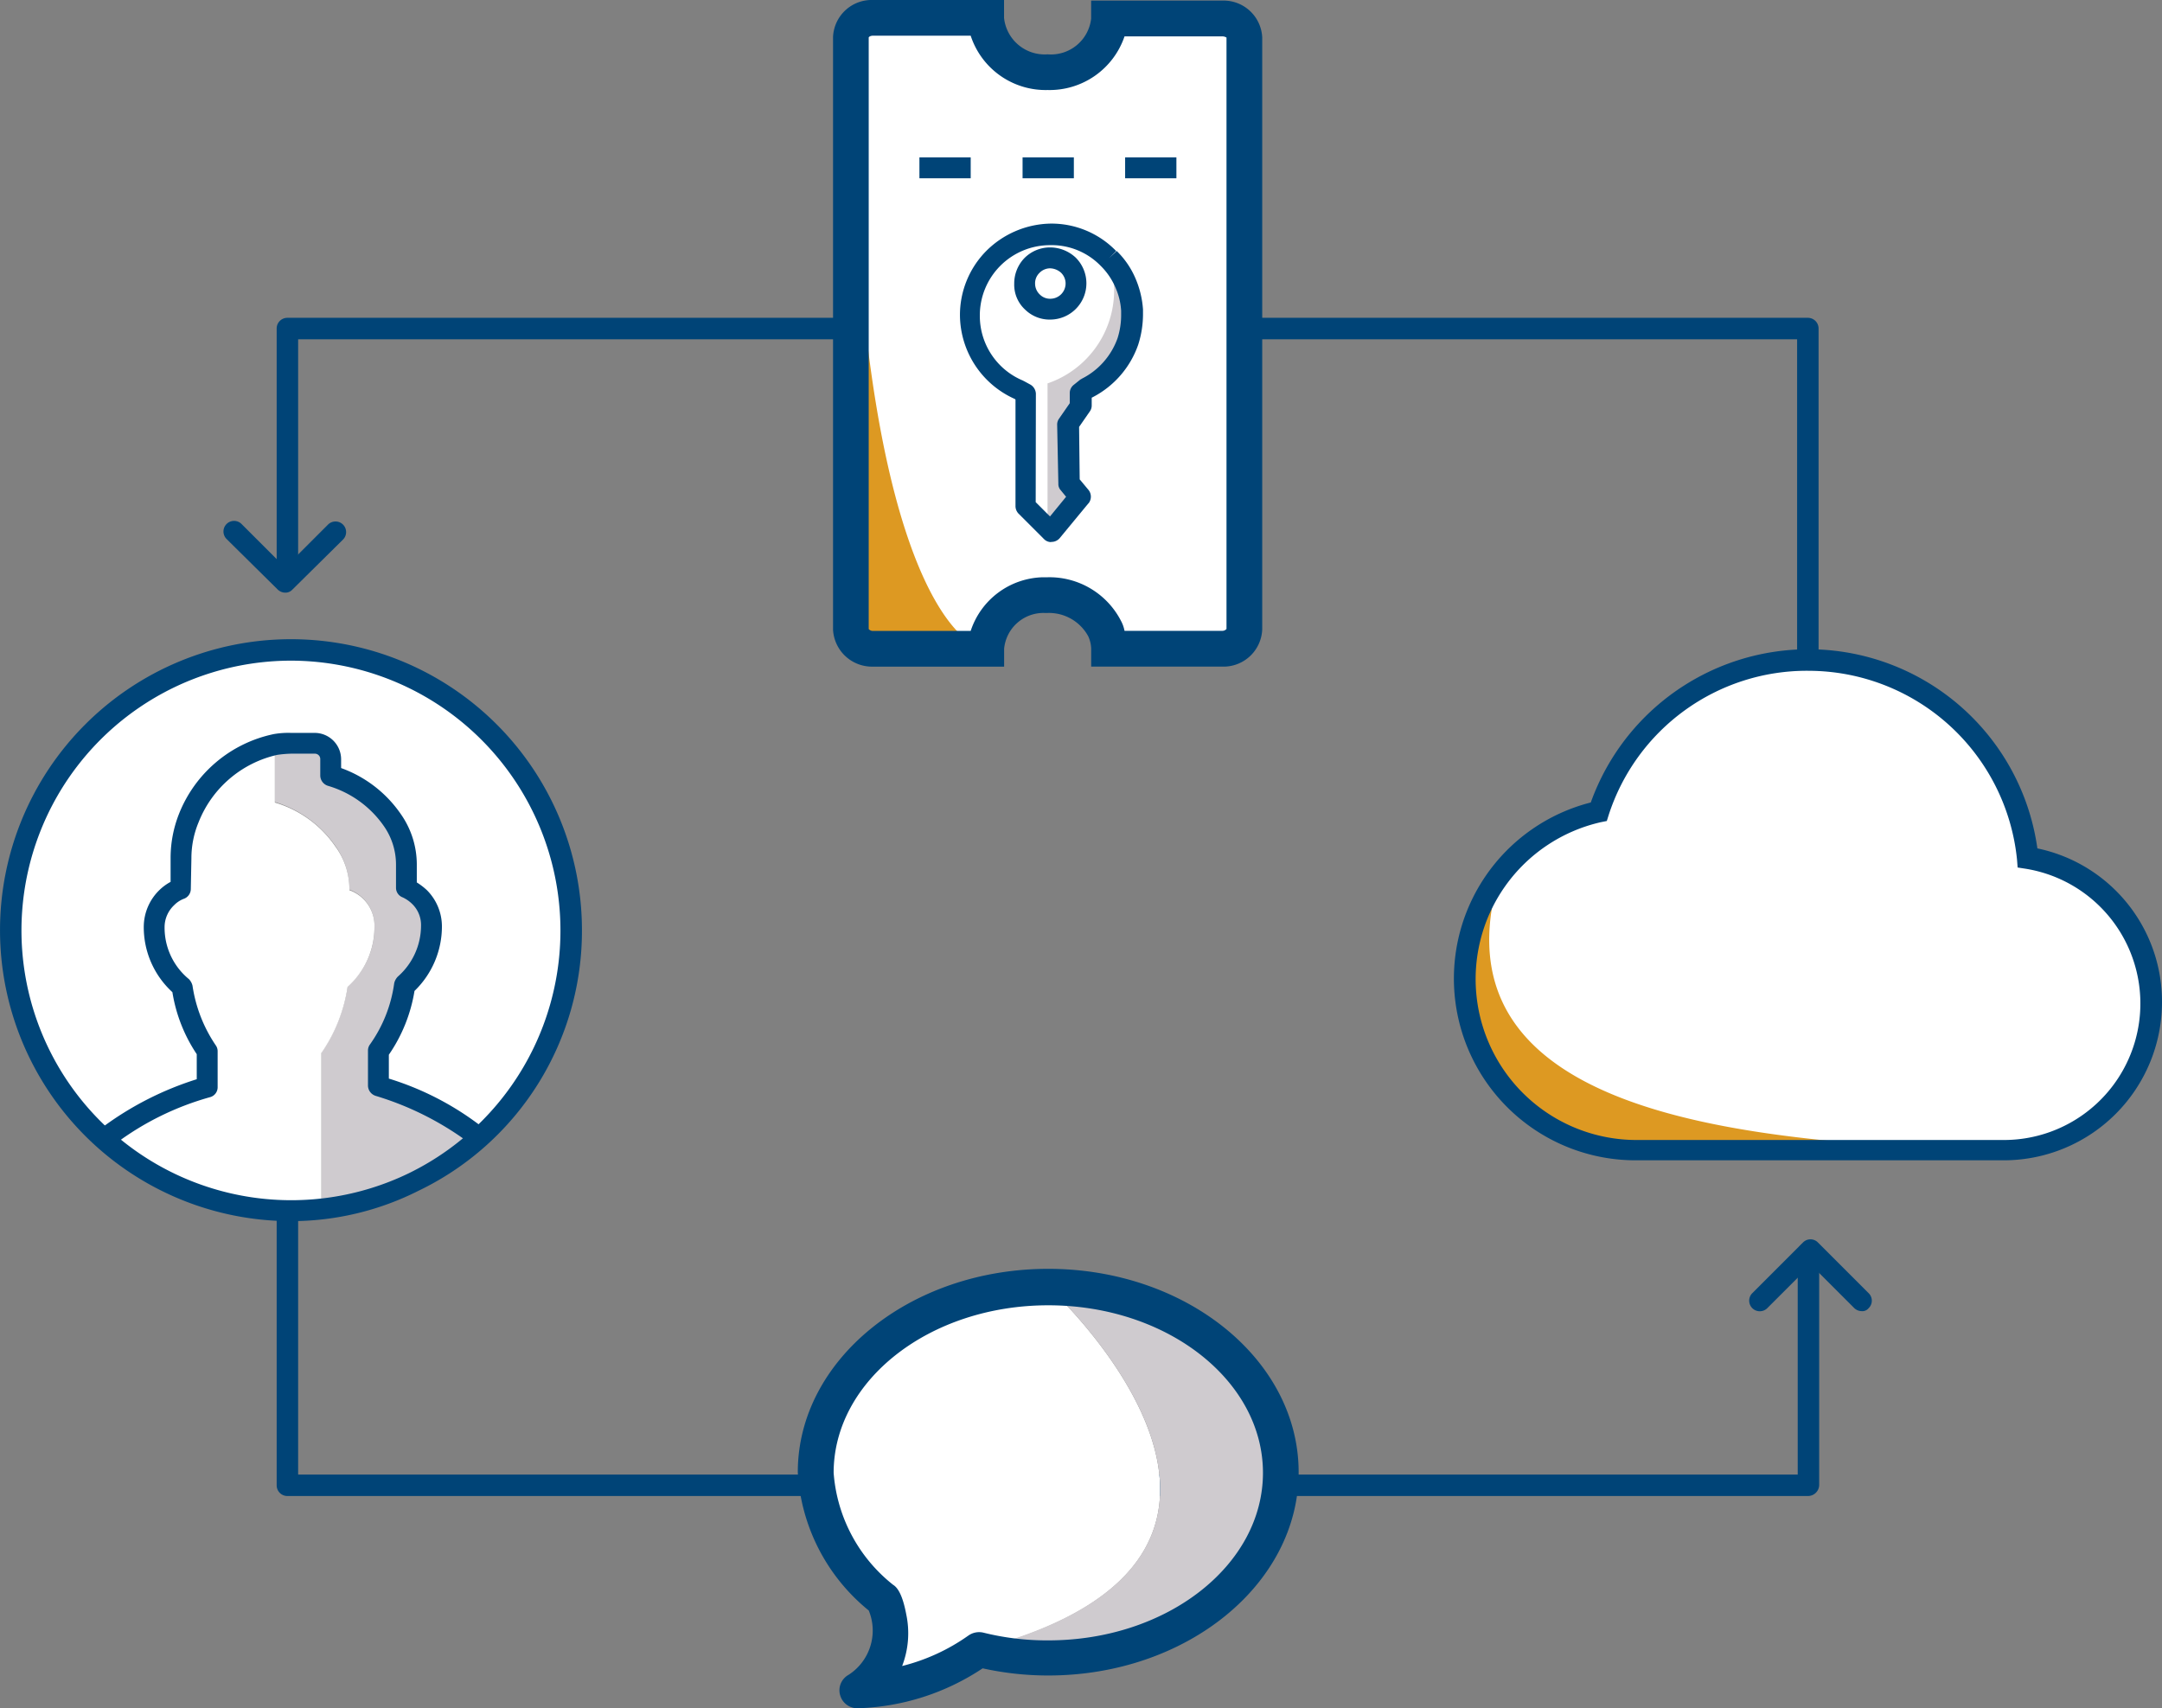 <svg id="Group_1181" data-name="Group 1181" xmlns="http://www.w3.org/2000/svg" viewBox="0 0 115.403 91.184">
  <rect x="0" y="0" width="115.403" height="91.184" fill="#808080" stroke="none"/>
  <defs>
    <style>
      .cls-1 {
        fill: #047;
      }

      .cls-2 {
        fill: #fff;
      }

      .cls-3 {
        fill: #cfcbcf;
      }

      .cls-4 {
        fill: #d92;
      }
    </style>
  </defs>
  <g id="Group_1125" data-name="Group 1125" transform="translate(11.927 16.964)">
    <g id="Group_1120" data-name="Group 1120" transform="translate(2.841 43.284)">
      <path id="Path_728" data-name="Path 728" class="cls-1" d="M128.131,208.905H46.973a.57.57,0,0,1-.573-.573V189.873a.573.573,0,0,1,1.146,0v17.887H127.59V195.92a.573.573,0,1,1,1.146,0v12.412A.6.6,0,0,1,128.131,208.905Z" transform="translate(-46.4 -189.3)"/>
    </g>
    <g id="Group_1121" data-name="Group 1121" transform="translate(81.444 49.196)">
      <path id="Path_729" data-name="Path 729" class="cls-1" d="M299.366,211.7a.587.587,0,0,1-.382-.159l-2.323-2.323-2.323,2.323a.563.563,0,0,1-.8-.8l2.705-2.705a.557.557,0,0,1,.8,0l2.705,2.705a.557.557,0,0,1,0,.8A.428.428,0,0,1,299.366,211.7Z" transform="translate(-293.375 -207.875)"/>
    </g>
    <g id="Group_1124" data-name="Group 1124">
      <g id="Group_1122" data-name="Group 1122" transform="translate(2.841)">
        <path id="Path_730" data-name="Path 730" class="cls-1" d="M128.131,71.632a.57.57,0,0,1-.573-.573V54.446H47.546V66.285a.573.573,0,1,1-1.146,0V53.873a.57.57,0,0,1,.573-.573h81.158a.571.571,0,0,1,.573.573V71.059A.551.551,0,0,1,128.131,71.632Z" transform="translate(-46.4 -53.3)"/>
      </g>
      <g id="Group_1123" data-name="Group 1123" transform="translate(0 10.845)">
        <path id="Path_731" data-name="Path 731" class="cls-1" d="M40.761,91.2a.587.587,0,0,1-.382-.159l-2.737-2.705a.563.563,0,0,1,.8-.8l2.323,2.323,2.292-2.292a.563.563,0,0,1,.8.8l-2.705,2.673A.5.5,0,0,1,40.761,91.2Z" transform="translate(-37.475 -87.375)"/>
      </g>
    </g>
  </g>
  <g id="Group_1134" data-name="Group 1134" transform="translate(0 34.118)">
    <g id="XMLID_5_">
      <g id="Group_1130" data-name="Group 1130" transform="translate(0.541 0.573)">
        <g id="Group_1126" data-name="Group 1126">
          <path id="Path_732" data-name="Path 732" class="cls-2" d="M31.649,123.958a14.974,14.974,0,0,1-8.4,13.463l-.064-.127a9.11,9.11,0,0,0,3.183-2.451,15.955,15.955,0,0,0-5.06-2.482v-1.878a8.337,8.337,0,0,0,1.4-3.533,4.137,4.137,0,0,0,1.432-3.151,2.09,2.09,0,0,0-.637-1.528,2.722,2.722,0,0,0-.7-.477v-1.337a3.863,3.863,0,0,0-.764-2.355,5.978,5.978,0,0,0-3.278-2.355v-.891a.822.822,0,0,0-.827-.827h-2.1v.064a6.449,6.449,0,0,0-4.615,3.915,6.05,6.05,0,0,0-.414,2.132l-.032,1.655a2.156,2.156,0,0,0-.732.446,2.12,2.12,0,0,0-.668,1.56,4.174,4.174,0,0,0,1.5,3.214,8.136,8.136,0,0,0,1.337,3.405v1.91a15.776,15.776,0,0,0-5.188,2.546l-.414.159a14.968,14.968,0,1,1,25.048-11.076Z" transform="translate(-1.7 -109)"/>
        </g>
        <g id="Group_1127" data-name="Group 1127" transform="translate(14.131 4.997)">
          <path id="Path_733" data-name="Path 733" class="cls-3" d="M52.306,128.806a3.863,3.863,0,0,1,.764,2.355V132.5a1.724,1.724,0,0,1,.7.477,2.143,2.143,0,0,1,.637,1.528,4.248,4.248,0,0,1-1.432,3.151,8.337,8.337,0,0,1-1.4,3.533v1.878a16.655,16.655,0,0,1,5.06,2.482A8.831,8.831,0,0,1,53.452,148a17.769,17.769,0,0,1-4.869,1.4v-8.211a8.337,8.337,0,0,0,1.4-3.533,4.137,4.137,0,0,0,1.432-3.151,2.057,2.057,0,0,0-1.337-2.005,4,4,0,0,0-.764-2.355,6.048,6.048,0,0,0-3.214-2.323v-3.055a6.72,6.72,0,0,1,.827-.064H48.2a.822.822,0,0,1,.827.827v.891A6.316,6.316,0,0,1,52.306,128.806Z" transform="translate(-46.1 -124.7)"/>
        </g>
        <g id="Group_1128" data-name="Group 1128" transform="translate(4.901 5.092)">
          <path id="Path_734" data-name="Path 734" class="cls-2" d="M28.78,149.6a16.018,16.018,0,0,0,4.869-1.4l.064.127a15.025,15.025,0,0,1-6.556,1.5A14.831,14.831,0,0,1,17.1,145.942l.414-.159a16.425,16.425,0,0,1,5.188-2.546v-1.91a7.888,7.888,0,0,1-1.337-3.405,4.174,4.174,0,0,1-1.5-3.214,2.192,2.192,0,0,1,.668-1.56,2.156,2.156,0,0,1,.732-.446l.032-1.655a5.417,5.417,0,0,1,.414-2.132A6.383,6.383,0,0,1,26.33,125v3.055a5.932,5.932,0,0,1,3.214,2.323,3.863,3.863,0,0,1,.764,2.355,2.018,2.018,0,0,1,1.337,2.005,4.248,4.248,0,0,1-1.432,3.151,8.337,8.337,0,0,1-1.4,3.533V149.6Z" transform="translate(-17.1 -125)"/>
        </g>
        <g id="Group_1129" data-name="Group 1129" transform="translate(14.131 4.997)">
          <path id="Path_735" data-name="Path 735" class="cls-3" d="M46.1,124.7h.827a7.241,7.241,0,0,0-.827.064Z" transform="translate(-46.1 -124.7)"/>
        </g>
      </g>
      <g id="Group_1133" data-name="Group 1133">
        <g id="Group_1131" data-name="Group 1131">
          <path id="Path_736" data-name="Path 736" class="cls-1" d="M15.531,138.263A15.531,15.531,0,1,1,31.063,122.7a15.385,15.385,0,0,1-8.72,13.94h0A15.1,15.1,0,0,1,15.531,138.263ZM15.5,108.346a14.4,14.4,0,1,0,6.3,27.371h0a14.409,14.409,0,0,0-6.3-27.371Z" transform="translate(0 -107.2)"/>
        </g>
        <g id="Group_1132" data-name="Group 1132" transform="translate(5.299 4.997)">
          <path id="Path_737" data-name="Path 737" class="cls-1" d="M17.208,144.892a.516.516,0,0,1-.446-.223.524.524,0,0,1,.127-.764,16.981,16.981,0,0,1,4.965-2.514v-1.337a8.3,8.3,0,0,1-1.3-3.31,4.7,4.7,0,0,1-1.528-3.5,2.749,2.749,0,0,1,.859-1.973,2.648,2.648,0,0,1,.573-.414v-1.3a6.415,6.415,0,0,1,.446-2.323,6.971,6.971,0,0,1,5.06-4.265,4.505,4.505,0,0,1,.923-.064h1.273a1.413,1.413,0,0,1,1.4,1.4v.477a6.558,6.558,0,0,1,3.183,2.451A4.691,4.691,0,0,1,33.6,129.9v.987a3.475,3.475,0,0,1,.541.414,2.745,2.745,0,0,1,.8,1.941,4.79,4.79,0,0,1-1.464,3.437,8.36,8.36,0,0,1-1.369,3.405v1.273a15.6,15.6,0,0,1,4.806,2.451.548.548,0,1,1-.637.891,16.217,16.217,0,0,0-4.869-2.419.583.583,0,0,1-.414-.541v-1.878a.538.538,0,0,1,.1-.318,7.345,7.345,0,0,0,1.3-3.278.759.759,0,0,1,.191-.35,3.627,3.627,0,0,0,1.241-2.737,1.563,1.563,0,0,0-.477-1.146,1.819,1.819,0,0,0-.509-.35.545.545,0,0,1-.35-.509v-1.241a3.588,3.588,0,0,0-.637-2.037,5.524,5.524,0,0,0-2.992-2.164.583.583,0,0,1-.414-.541V124.3a.285.285,0,0,0-.286-.286H26.883a6.217,6.217,0,0,0-.732.064,5.909,5.909,0,0,0-4.2,3.6,4.988,4.988,0,0,0-.382,1.91l-.032,1.655a.56.56,0,0,1-.35.509,1.438,1.438,0,0,0-.541.35,1.611,1.611,0,0,0-.509,1.178,3.55,3.55,0,0,0,1.3,2.769.759.759,0,0,1,.191.35,7.662,7.662,0,0,0,1.241,3.183.538.538,0,0,1,.1.318v1.91a.546.546,0,0,1-.414.541,15.243,15.243,0,0,0-5,2.451A.725.725,0,0,1,17.208,144.892Z" transform="translate(-16.651 -122.9)"/>
        </g>
      </g>
    </g>
  </g>
  <g id="Group_1141" data-name="Group 1141" transform="translate(77.657 34.659)">
    <g id="XMLID_4_">
      <g id="Group_1138" data-name="Group 1138" transform="translate(0.509 0.541)">
        <g id="Group_1135" data-name="Group 1135" transform="translate(0.109)">
          <path id="Path_738" data-name="Path 738" class="cls-2" d="M275.878,121.2a7.831,7.831,0,0,1-1.241,15.563h.191c-26.384,1.369-37.205-9.771-21.8-18.078a11.747,11.747,0,0,1,22.852,2.514Z" transform="translate(-245.943 -110.6)"/>
        </g>
        <g id="Group_1136" data-name="Group 1136" transform="translate(19.191 26.193)">
          <path id="Path_739" data-name="Path 739" class="cls-4" d="M305.9,192.9h9.612A54.315,54.315,0,0,1,305.9,192.9Z" transform="translate(-305.9 -192.9)"/>
        </g>
        <g id="Group_1137" data-name="Group 1137" transform="translate(0 11.521)">
          <path id="Path_740" data-name="Path 740" class="cls-4" d="M247.478,146.8c-4.424,14.736,18.9,14.1,27.721,14.895l-20.433-.255a9.168,9.168,0,0,1-9.166-9.166,9.775,9.775,0,0,1,1.878-5.474" transform="translate(-245.6 -146.8)"/>
        </g>
      </g>
      <g id="Group_1140" data-name="Group 1140">
        <g id="Group_1139" data-name="Group 1139">
          <path id="Path_741" data-name="Path 741" class="cls-1" d="M273.312,136.175H253.707a9.7,9.7,0,0,1-2.451-19.1,12.34,12.34,0,0,1,23.838,2.451,8.356,8.356,0,0,1,6.652,8.211A8.449,8.449,0,0,1,273.312,136.175Zm-10.471-26.13a11.12,11.12,0,0,0-10.63,7.7l-.1.318-.318.064a8.589,8.589,0,0,0,1.91,16.964h19.605a7.286,7.286,0,0,0,1.146-14.481l-.414-.064-.032-.414A11.2,11.2,0,0,0,262.841,110.046Z" transform="translate(-244 -108.9)"/>
        </g>
      </g>
    </g>
  </g>
  <g id="Group_1146" data-name="Group 1146" transform="translate(42.584 67.727)">
    <g id="Group_1144" data-name="Group 1144" transform="translate(0.923 0.955)">
      <g id="Group_1142" data-name="Group 1142">
        <path id="Path_742" data-name="Path 742" class="cls-2" d="M149.144,215.8s15.659,14.29-3.724,19.382a12.067,12.067,0,0,1-6.461,2.164c2.769-1.591,1.4-4.869,1.369-4.838-2.005-1.75-3.628-4.233-3.628-6.811C136.732,220.256,142.27,215.8,149.144,215.8Z" transform="translate(-136.7 -215.8)"/>
      </g>
      <g id="Group_1143" data-name="Group 1143" transform="translate(8.72)">
        <path id="Path_743" data-name="Path 743" class="cls-3" d="M167.824,215.8c6.843,0,12.412,4.424,12.412,9.9s-5.57,9.9-12.412,9.9a15.7,15.7,0,0,1-3.724-.446C183.482,230.09,167.824,215.8,167.824,215.8Z" transform="translate(-164.1 -215.8)"/>
      </g>
    </g>
    <g id="Group_1145" data-name="Group 1145">
      <path id="Path_744" data-name="Path 744" class="cls-1" d="M136.983,236.256a.955.955,0,0,1-.923-.7.942.942,0,0,1,.446-1.082,2.809,2.809,0,0,0,1.082-3.437,10.26,10.26,0,0,1-3.787-7.384c0-5.983,5.983-10.853,13.367-10.853s13.367,4.869,13.367,10.853-5.983,10.853-13.367,10.853a16.162,16.162,0,0,1-3.5-.382A12.71,12.71,0,0,1,136.983,236.256Zm1.91-6.588c.255.159.509.573.7,1.591A4.87,4.87,0,0,1,139.37,234a10.53,10.53,0,0,0,3.533-1.623.993.993,0,0,1,.8-.159,13.99,13.99,0,0,0,3.469.414c6.334,0,11.458-4.01,11.458-8.943s-5.124-8.943-11.458-8.943-11.458,4.01-11.458,8.943A8.407,8.407,0,0,0,138.892,229.668ZM138,231.387c.032,0,.032,0,.064.032C138.033,231.387,138.033,231.387,138,231.387Z" transform="translate(-133.8 -212.8)"/>
    </g>
  </g>
  <g id="Group_1180" data-name="Group 1180" transform="translate(44.462)">
    <g id="XMLID_2_">
      <g id="Group_1154" data-name="Group 1154">
        <g id="XMLID_3_">
          <g id="Group_1151" data-name="Group 1151" transform="translate(0.955 0.923)">
            <g id="Group_1147" data-name="Group 1147">
              <path id="Path_745" data-name="Path 745" class="cls-2" d="M163.706,3.982V35.554a1.131,1.131,0,0,1-1.178,1.018h-6.047a2.57,2.57,0,0,0-.255-1.082,3.273,3.273,0,0,0-3.024-1.782h-.191a3.075,3.075,0,0,0-3.087,2.864H149.1c-1.91-.477-6.4-4.583-6.4-32.654A1.11,1.11,0,0,1,143.878,2.9h6.047A3.13,3.13,0,0,0,153.2,5.8a3.084,3.084,0,0,0,3.278-2.864h6.047A1.156,1.156,0,0,1,163.706,3.982Z" transform="translate(-142.7 -2.9)"/>
            </g>
            <g id="Group_1148" data-name="Group 1148" transform="translate(18.046 33.704)">
              <path id="Path_746" data-name="Path 746" class="cls-4" d="M199.4,108.8h1.814A9.217,9.217,0,0,1,199.4,108.8Z" transform="translate(-199.4 -108.8)"/>
            </g>
            <g id="Group_1149" data-name="Group 1149" transform="translate(6.429 33.704)">
              <path id="Path_747" data-name="Path 747" class="cls-4" d="M162.9,108.8h.827A1.492,1.492,0,0,1,162.9,108.8Z" transform="translate(-162.9 -108.8)"/>
            </g>
            <g id="Group_1150" data-name="Group 1150" transform="translate(0.032 1.05)">
              <path id="Path_748" data-name="Path 748" class="cls-4" d="M150.056,38.854h-6.079a1.131,1.131,0,0,1-1.178-1.018V6.2C142.8,33.157,148.147,38.854,150.056,38.854Z" transform="translate(-142.8 -6.2)"/>
            </g>
          </g>
          <g id="Group_1153" data-name="Group 1153">
            <g id="Group_1152" data-name="Group 1152">
              <path id="Path_749" data-name="Path 749" class="cls-1" d="M160.483,35.582h-7v-.955a1.71,1.71,0,0,0-.159-.668,2.388,2.388,0,0,0-2.164-1.241H151a2.109,2.109,0,0,0-2.164,1.91v.955h-7a2.083,2.083,0,0,1-2.132-1.973V1.973A2.063,2.063,0,0,1,141.832,0h7V.955A2.18,2.18,0,0,0,151.158,2.9a2.157,2.157,0,0,0,2.323-1.91V.032h7a2.063,2.063,0,0,1,2.132,1.973V33.577A2.067,2.067,0,0,1,160.483,35.582Zm-5.22-1.91h5.22a.291.291,0,0,0,.223-.1V2.005a.44.44,0,0,0-.223-.064h-5.22a4.223,4.223,0,0,1-4.106,2.864,4.21,4.21,0,0,1-4.106-2.9h-5.22c-.127,0-.223.064-.223.1V33.577a.291.291,0,0,0,.223.1h5.22a4.158,4.158,0,0,1,3.851-2.864h.255a4.292,4.292,0,0,1,3.915,2.323A1.839,1.839,0,0,1,155.263,33.673Z" transform="translate(-139.7)"/>
            </g>
          </g>
        </g>
      </g>
    </g>
    <g id="Group_1160" data-name="Group 1160" transform="translate(0.605 8.402)">
      <g id="Group_1155" data-name="Group 1155" transform="translate(0 0.573)">
        <line id="Line_18" data-name="Line 18" class="cls-2" x2="21.738"/>
      </g>
      <g id="Group_1159" data-name="Group 1159">
        <g id="Group_1156" data-name="Group 1156">
          <rect id="Rectangle_136" data-name="Rectangle 136" class="cls-1" width="1.273" height="1.114"/>
        </g>
        <g id="Group_1157" data-name="Group 1157" transform="translate(4.01)">
          <path id="Path_750" data-name="Path 750" class="cls-1" d="M167.917,27.514H165.18V26.4h2.737Zm-5.474,0h-2.737V26.4h2.737Zm-5.506,0H154.2V26.4h2.737Z" transform="translate(-154.2 -26.4)"/>
        </g>
        <g id="Group_1158" data-name="Group 1158" transform="translate(20.465)">
          <rect id="Rectangle_137" data-name="Rectangle 137" class="cls-1" width="1.273" height="1.114"/>
        </g>
      </g>
    </g>
    <g id="Group_1179" data-name="Group 1179" transform="translate(6.779 11.935)">
      <g id="Group_1178" data-name="Group 1178">
        <g id="Group_1177" data-name="Group 1177">
          <g id="XMLID_1_">
            <g id="Group_1173" data-name="Group 1173" transform="translate(0.541 0.573)">
              <g id="Group_1161" data-name="Group 1161">
                <path id="Path_751" data-name="Path 751" class="cls-2" d="M166.8,54.959l-1.146-1.146V47.8l-.35-.191A4.332,4.332,0,0,1,167,39.3a4.4,4.4,0,0,1,3.119,1.273,5.253,5.253,0,0,1-3.278,6.652v7.734Zm.159-11.649a1.369,1.369,0,1,0-1.369-1.369A1.379,1.379,0,0,0,166.964,43.31Z" transform="translate(-162.699 -39.3)"/>
              </g>
              <g id="Group_1162" data-name="Group 1162" transform="translate(8.434 4.074)">
                <path id="Path_752" data-name="Path 752" class="cls-3" d="M189.2,53.755a4.164,4.164,0,0,0,.223-1.4V52.1A4.537,4.537,0,0,1,189.2,53.755Z" transform="translate(-189.2 -52.1)"/>
              </g>
              <g id="Group_1163" data-name="Group 1163" transform="translate(4.138 1.305)">
                <path id="Path_753" data-name="Path 753" class="cls-3" d="M176.814,52.216l.064,3.151.35.414.191.286-1.5,1.814h-.064l-.159-.159v-7.67a5.253,5.253,0,0,0,3.278-6.652l.064.064a5.274,5.274,0,0,1,1.178,2.705v.255a3.921,3.921,0,0,1-.223,1.4,5.715,5.715,0,0,1-2.2,2.514h0a.031.031,0,0,0-.032.032h0a.031.031,0,0,0-.032.032h0c-.1.064-.255.191-.255.191v.7ZM176.4,53.3l-.1-.1h0Z" transform="translate(-175.7 -43.4)"/>
              </g>
              <g id="Group_1164" data-name="Group 1164" transform="translate(7.384 1.273)">
                <path id="Path_754" data-name="Path 754" class="cls-3" d="M185.9,43.3c.032.032.032.064.064.064L185.9,43.3Z" transform="translate(-185.9 -43.3)"/>
              </g>
              <g id="Group_1165" data-name="Group 1165" transform="translate(6.175 8.211)">
                <path id="Path_755" data-name="Path 755" class="cls-3" d="M182.1,65.132c.032,0,.032,0,.032-.032a.031.031,0,0,1-.032.032Z" transform="translate(-182.1 -65.1)"/>
              </g>
              <g id="Group_1166" data-name="Group 1166" transform="translate(5.22 8.307)">
                <path id="Path_756" data-name="Path 756" class="cls-3" d="M180.023,66.2l-.764,1.082v.064l-.032.032-.032,2.992.318.446-.35-.414-.064-3.151.668-.955v-.7a1.6,1.6,0,0,0,.255-.191Z" transform="translate(-179.1 -65.4)"/>
              </g>
              <g id="Group_1167" data-name="Group 1167" transform="translate(4.743 11.107)">
                <path id="Path_757" data-name="Path 757" class="cls-3" d="M177.7,74.3l-.1-.1h0Z" transform="translate(-177.6 -74.2)"/>
              </g>
              <g id="Group_1168" data-name="Group 1168" transform="translate(4.265 14.004)">
                <path id="Path_758" data-name="Path 758" class="cls-3" d="M176.164,85.178l-.064-.064h0l.064.064,1.528-1.878.032.032Z" transform="translate(-176.1 -83.3)"/>
              </g>
              <g id="Group_1169" data-name="Group 1169" transform="translate(4.106 15.659)">
                <path id="Path_759" data-name="Path 759" class="cls-3" d="M175.6,88.5l.159.159Z" transform="translate(-175.6 -88.5)"/>
              </g>
              <g id="Group_1170" data-name="Group 1170" transform="translate(4.106 15.659)">
                <path id="Path_760" data-name="Path 760" class="cls-3" d="M175.6,88.5l.159.159h0Z" transform="translate(-175.6 -88.5)"/>
              </g>
              <g id="Group_1171" data-name="Group 1171" transform="translate(4.106 15.659)">
                <path id="Path_761" data-name="Path 761" class="cls-3" d="M175.6,88.5l.159.159H175.6Z" transform="translate(-175.6 -88.5)"/>
              </g>
              <g id="Group_1172" data-name="Group 1172" transform="translate(4.011 15.563)">
                <path id="Path_762" data-name="Path 762" class="cls-3" d="M175.4,88.3h0l-.1-.1h0Z" transform="translate(-175.3 -88.2)"/>
              </g>
            </g>
            <g id="Group_1176" data-name="Group 1176">
              <g id="Group_1174" data-name="Group 1174" transform="translate(2.896 1.273)">
                <path id="Path_763" data-name="Path 763" class="cls-2" d="M171.8,44.669a1.369,1.369,0,1,1,1.369,1.369A1.379,1.379,0,0,1,171.8,44.669Z" transform="translate(-171.259 -42.727)"/>
                <path id="Path_764" data-name="Path 764" class="cls-1" d="M172.01,45.351a1.876,1.876,0,0,1-1.337-.541,1.8,1.8,0,0,1-.573-1.369,1.951,1.951,0,0,1,.541-1.369,1.923,1.923,0,0,1,1.369-.573,2.008,2.008,0,0,1,1.369.541,1.935,1.935,0,0,1-1.369,3.31Zm0-2.737h0a.8.8,0,0,0-.573.255.767.767,0,0,0-.223.573h0a.8.8,0,0,0,.255.573.767.767,0,0,0,.573.223h0a.815.815,0,0,0,.8-.827.8.8,0,0,0-.255-.573A.915.915,0,0,0,172.01,42.614Z" transform="translate(-170.1 -41.5)"/>
              </g>
              <g id="Group_1175" data-name="Group 1175">
                <path id="Path_765" data-name="Path 765" class="cls-1" d="M165.869,54.5a.527.527,0,0,1-.382-.159l-.032-.032-.032-.032-1.3-1.3a.587.587,0,0,1-.159-.382v-5.7l-.032-.032A4.929,4.929,0,0,1,161,42.433a4.858,4.858,0,0,1,1.4-3.469,4.981,4.981,0,0,1,3.437-1.464,4.808,4.808,0,0,1,3.5,1.464l-.382.382.414-.382.064.064a4.509,4.509,0,0,1,.923,1.369,5.049,5.049,0,0,1,.414,1.687v.286a5.368,5.368,0,0,1-.255,1.591,5,5,0,0,1-2.419,2.8l-.064.032v.414a.538.538,0,0,1-.1.318l-.573.827.032,2.8.477.573a.573.573,0,0,1,0,.7l-.032.032L166.315,54.3a.578.578,0,0,1-.446.191Zm-.827-2.132.764.764.859-1.05-.286-.35a.479.479,0,0,1-.127-.35l-.064-3.151a.538.538,0,0,1,.1-.318l.573-.827v-.541a.557.557,0,0,1,.223-.446l.318-.255h0c.032-.032.064-.032.1-.064a3.865,3.865,0,0,0,1.91-2.164,4.048,4.048,0,0,0,.191-1.241v-.223a3.571,3.571,0,0,0-.318-1.273,3.609,3.609,0,0,0-.732-1.082l-.032-.032h0a3.652,3.652,0,0,0-2.705-1.114,3.749,3.749,0,0,0-3.756,3.787,3.739,3.739,0,0,0,2.292,3.437c.032,0,.032.032.064.032l.35.191a.592.592,0,0,1,.286.477Zm2.705-6.047Z" transform="translate(-161 -37.5)"/>
              </g>
            </g>
          </g>
        </g>
      </g>
    </g>
  </g>
</svg>
